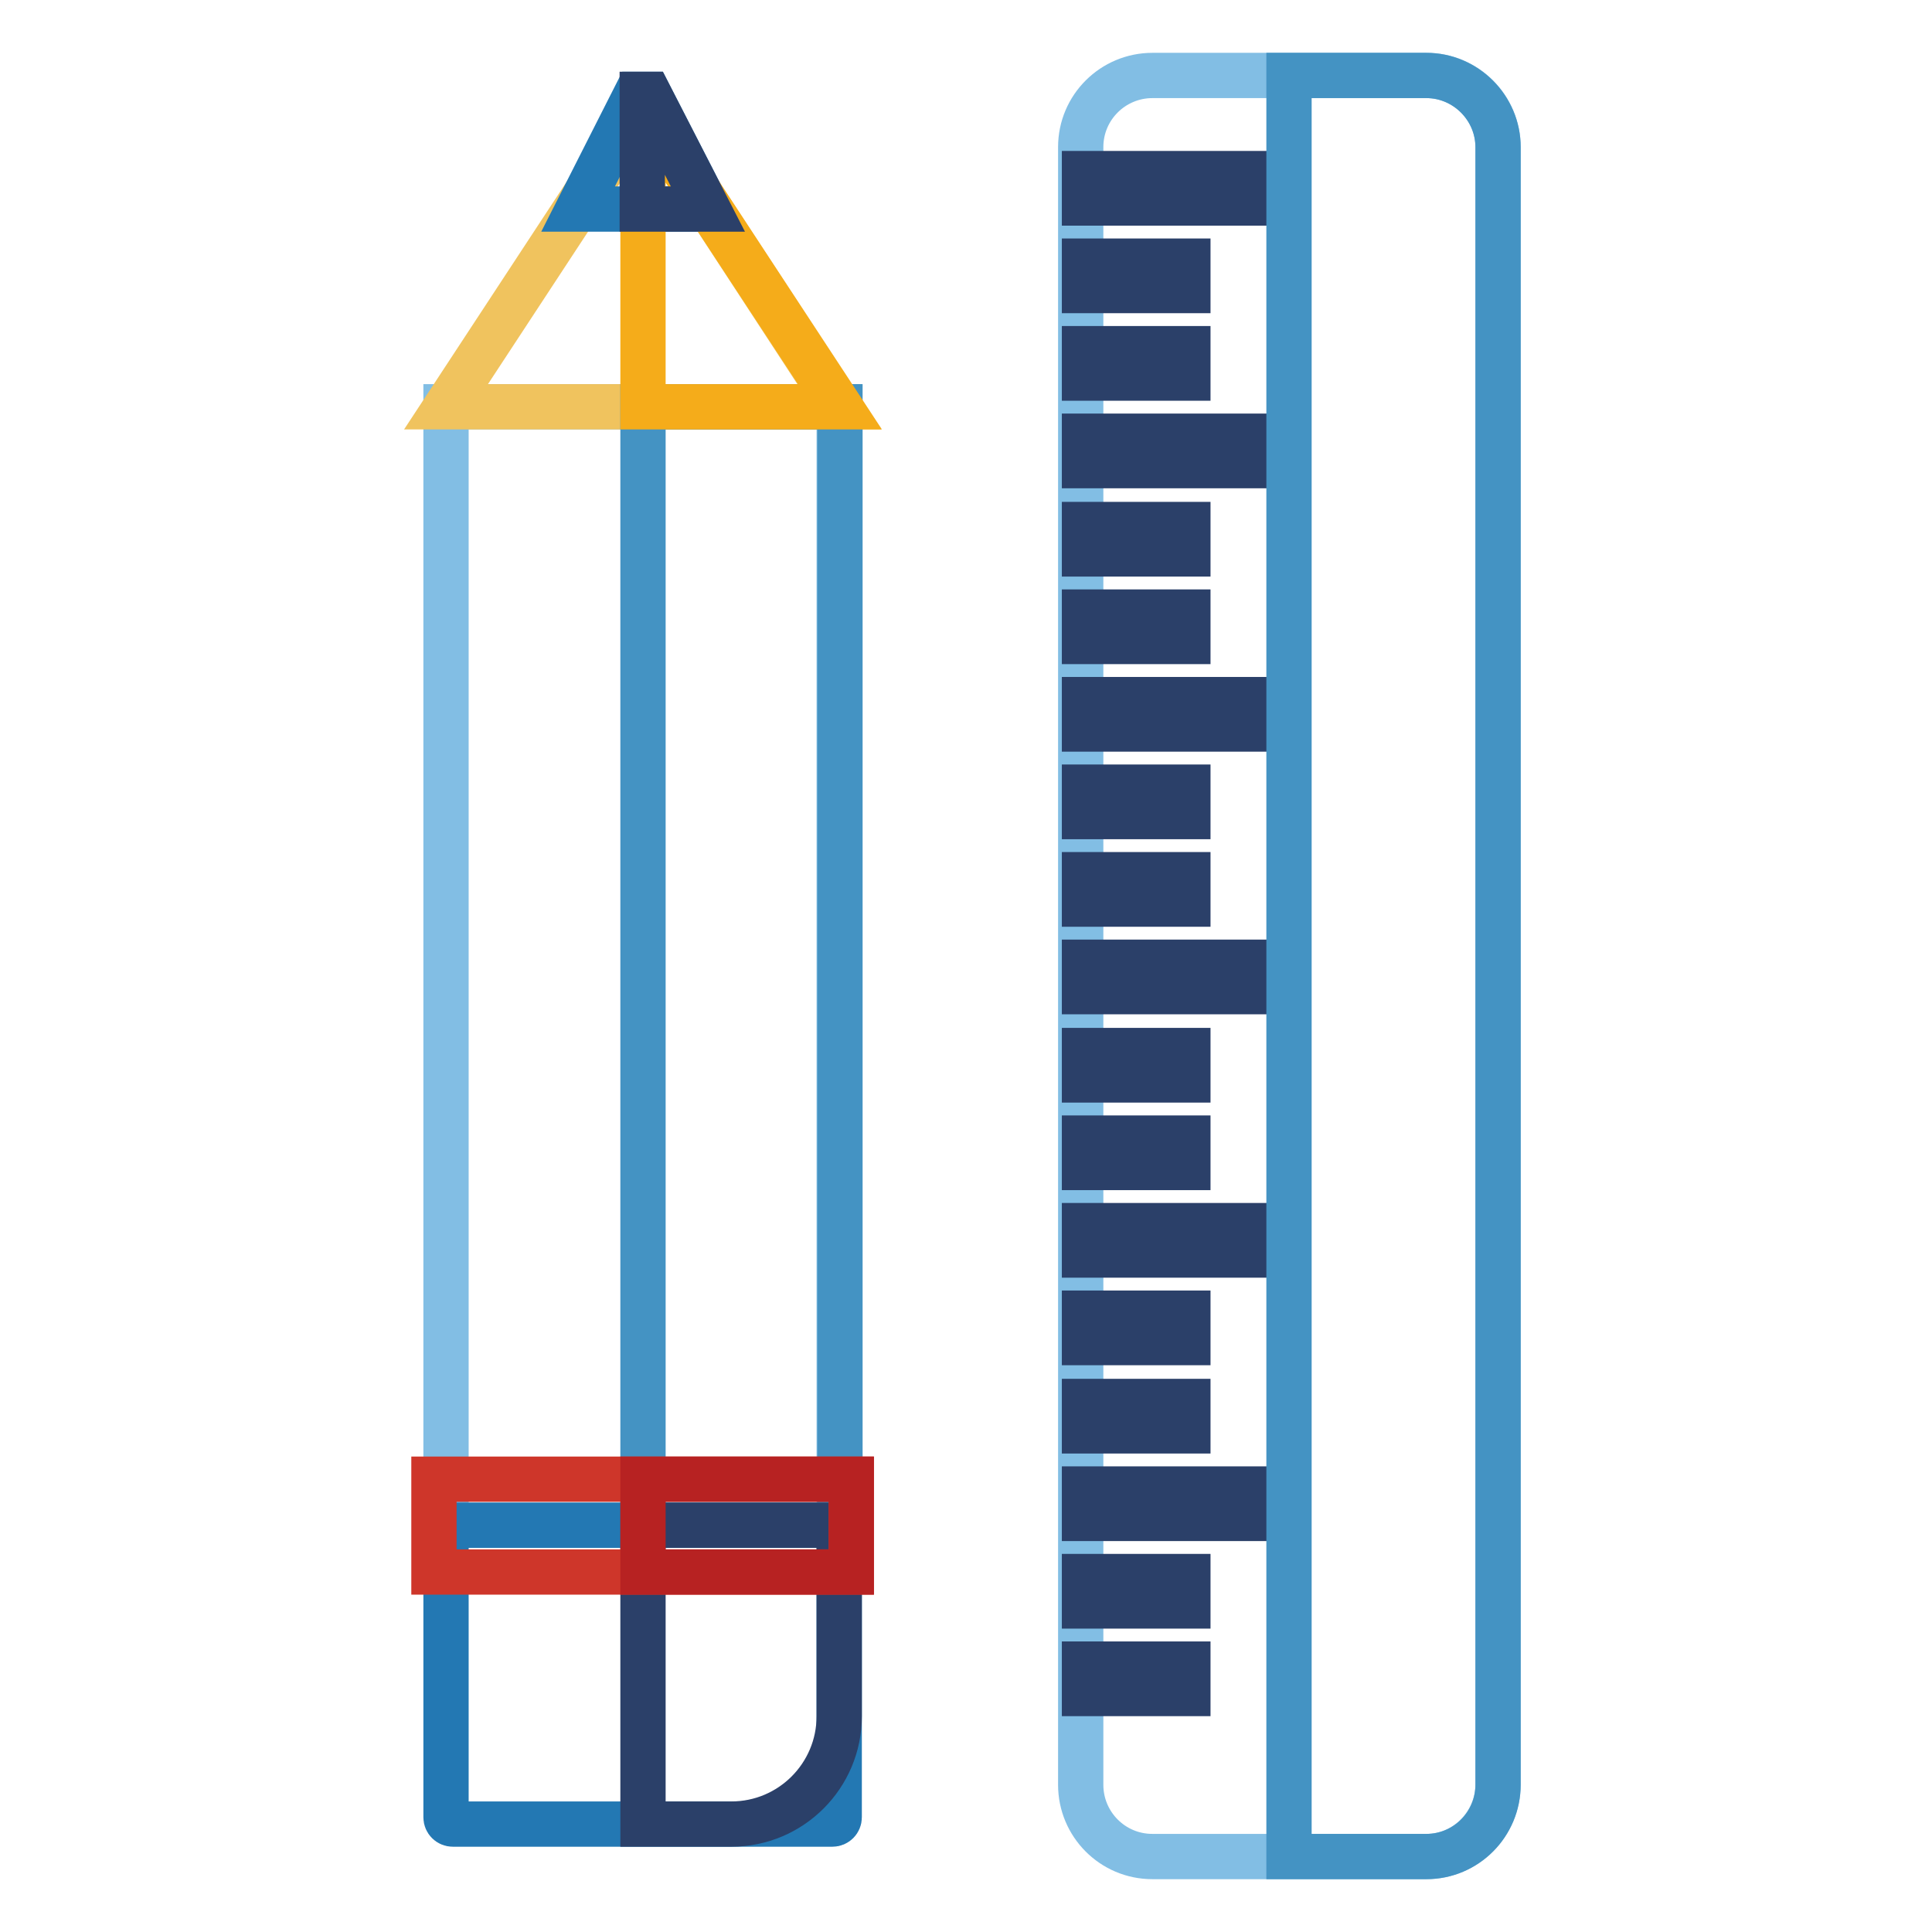 <?xml version="1.0" encoding="utf-8"?>
<!-- Svg Vector Icons : http://www.onlinewebfonts.com/icon -->
<!DOCTYPE svg PUBLIC "-//W3C//DTD SVG 1.1//EN" "http://www.w3.org/Graphics/SVG/1.1/DTD/svg11.dtd">
<svg version="1.1" xmlns="http://www.w3.org/2000/svg" xmlns:xlink="http://www.w3.org/1999/xlink" x="0px" y="0px" viewBox="0 0 256 256" enable-background="new 0 0 256 256" xml:space="preserve">
<g> <path stroke-width="6" fill-opacity="0" stroke="#82bee4"  d="M59.1,53.9h52.1v148.2H59.1V53.9z"/> <path stroke-width="6" fill-opacity="0" stroke="#2378b3"  d="M110.3,241.7H60c-0.5,0-0.9-0.4-0.9-0.9v-38.7h52.1v38.7C111.2,241.3,110.8,241.7,110.3,241.7z"/> <path stroke-width="6" fill-opacity="0" stroke="#f0c35e"  d="M111.2,53.9H59.1l23.5-35.8h5.2L111.2,53.9z"/> <path stroke-width="6" fill-opacity="0" stroke="#82bee4"  d="M189,246h-36.3c-5.3,0-9.5-4.3-9.5-9.5V19.5c0-5.3,4.3-9.5,9.5-9.5h36.3c5.3,0,9.5,4.3,9.5,9.5v216.9 C198.5,241.7,194.2,246,189,246z"/> <path stroke-width="6" fill-opacity="0" stroke="#2378b3"  d="M93.8,27.7H76.6l7.7-15.2H86L93.8,27.7z"/> <path stroke-width="6" fill-opacity="0" stroke="#2b4069"  d="M143.7,23h21.5v3.9h-21.5V23z M143.7,57.8h21.5v3.9h-21.5V57.8z M143.7,92.7h21.5v3.9h-21.5V92.7z  M143.7,127.5h21.5v3.9h-21.5V127.5z M143.7,162.4h21.5v3.9h-21.5V162.4z M143.7,197.3h21.5v3.9h-21.5V197.3z M143.7,34.6h13.7v3.9 h-13.7V34.6z M143.7,81.1h13.7V85h-13.7V81.1z M143.7,104.3h13.7v3.9h-13.7V104.3z M143.7,115.9h13.7v3.9h-13.7V115.9z  M143.7,139.2h13.7v3.9h-13.7V139.2z M143.7,150.8h13.7v3.9h-13.7V150.8z M143.7,174h13.7v3.9h-13.7V174z M143.7,185.7h13.7v3.9 h-13.7V185.7z M143.7,208.9h13.7v3.9h-13.7V208.9z M143.7,220.5h13.7v3.9h-13.7V220.5z M143.7,46.2h13.7v3.9h-13.7V46.2z  M143.7,69.5h13.7v3.9h-13.7V69.5z"/> <path stroke-width="6" fill-opacity="0" stroke="#4493c3"  d="M85.2,53.9h26.1v148.2H85.2V53.9z"/> <path stroke-width="6" fill-opacity="0" stroke="#2b4069"  d="M85.2,202.1v39.6h11.7c7.9,0,14.3-6.4,14.3-14.3v-25.3H85.2z"/> <path stroke-width="6" fill-opacity="0" stroke="#ce362a"  d="M57.5,196h55.3v12.3H57.5V196z"/> <path stroke-width="6" fill-opacity="0" stroke="#b72222"  d="M85.2,196h27.6v12.3H85.2V196z"/> <path stroke-width="6" fill-opacity="0" stroke="#f5ac1a"  d="M85.2,53.9h26.1L87.8,18.1h-2.6V53.9z"/> <path stroke-width="6" fill-opacity="0" stroke="#2b4069"  d="M85.2,27.7h8.6L86,12.5h-0.9V27.7z"/> <path stroke-width="6" fill-opacity="0" stroke="#4493c3"  d="M189,10h-18.2v236H189c5.3,0,9.5-4.3,9.5-9.5V19.5C198.5,14.3,194.2,10,189,10z"/></g>
</svg>